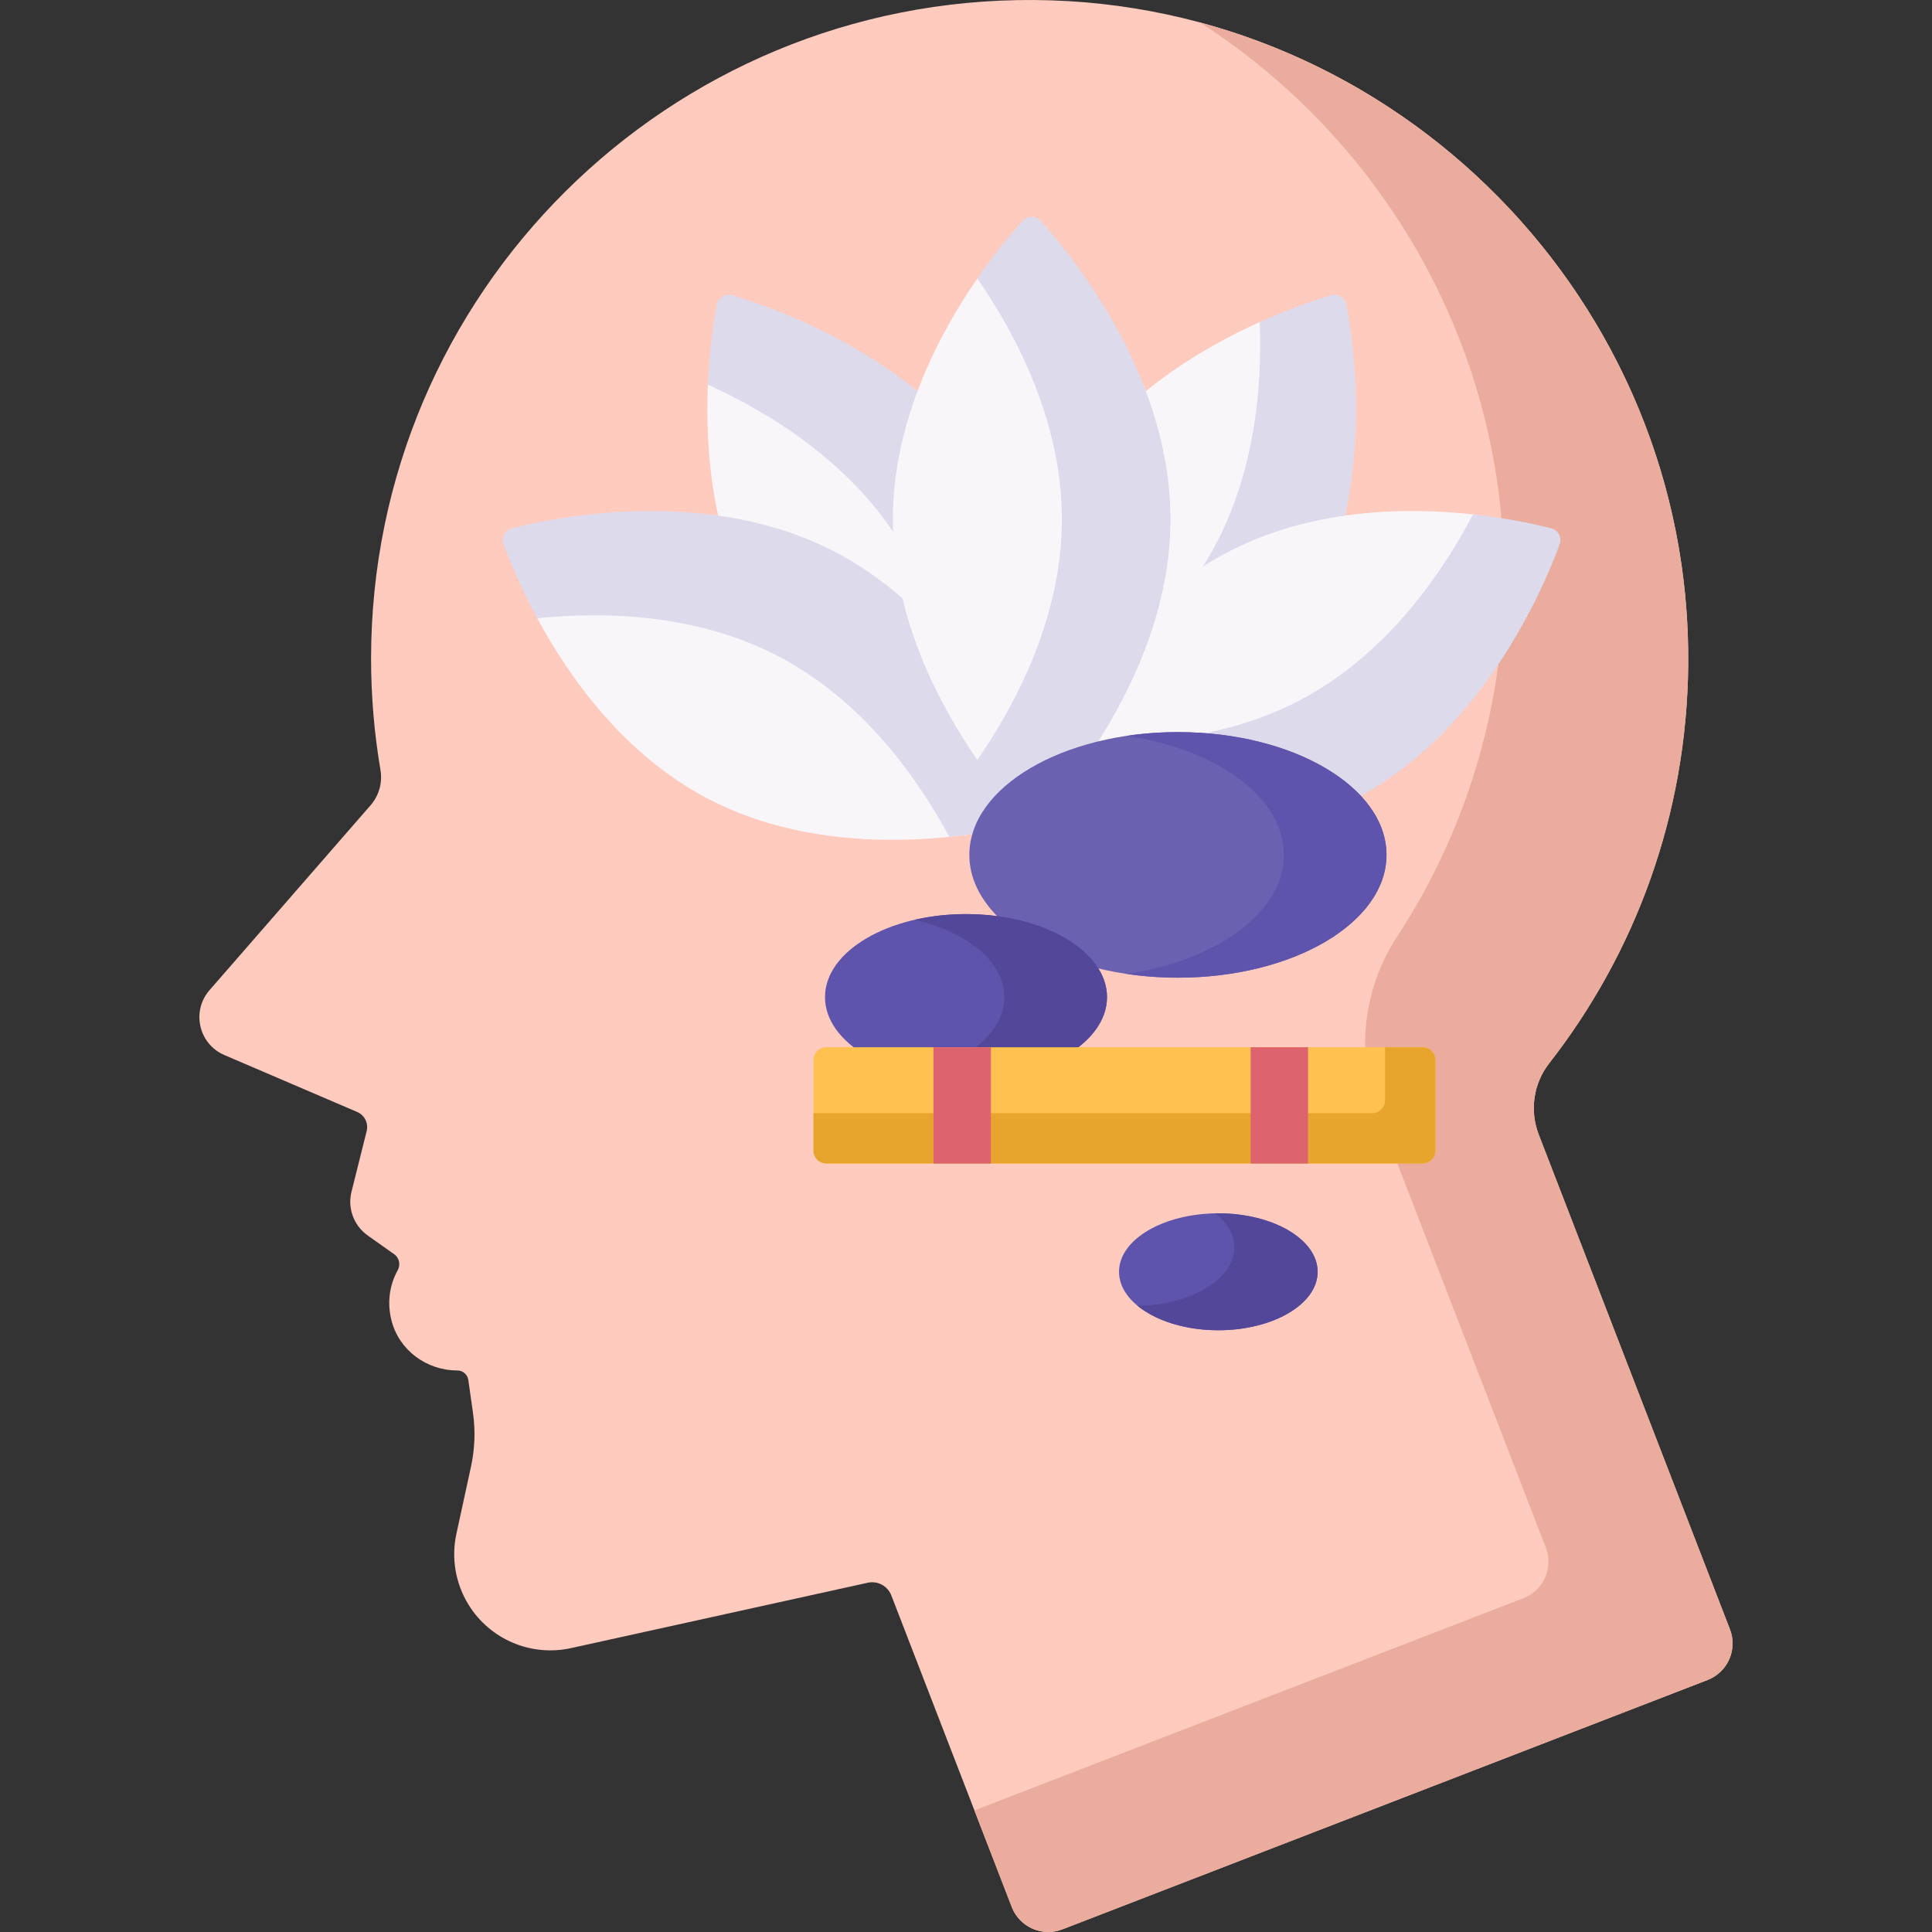 <svg xmlns="http://www.w3.org/2000/svg" width="512" viewBox="0 0 512 512" height="512" id="Capa_1"><rect x="0" y="0" width="512" height="512" fill="#333333" stroke="none"/><g><g><path fill="#ffcbbe" d="m458.457 431.793-50.669-131.102c-2.453-6.348-1.428-13.531 2.759-18.897 22.781-29.195 36.484-65.818 36.849-105.633.879-96.136-77.146-175.489-173.285-176.157-96.96-.673-175.772 77.723-175.772 174.528 0 10.056.855 19.913 2.489 29.503.573 3.36-.381 6.796-2.619 9.366l-42.682 49.005c-4.859 5.579-2.872 14.273 3.928 17.188l35.203 15.087c1.968.843 3.033 2.991 2.514 5.068l-4.019 16.076c-1.094 4.377.61 8.978 4.292 11.585l7.024 4.975c1.368.969 1.726 2.802.914 4.27-2.098 3.793-2.864 8.422-1.634 13.275 1.998 7.88 9.302 13.26 17.432 13.253 1.475-.001 2.725 1.083 2.932 2.544l1.233 8.704c.671 4.733.494 9.547-.521 14.218l-3.873 17.818c-1.406 6.469-.239 13.232 3.254 18.856 5.702 9.181 16.575 13.766 27.129 11.441l78.617-17.319c2.63-.579 5.289.848 6.26 3.36l31.905 82.552c2.068 5.35 8.08 8.01 13.43 5.943l170.966-66.076c5.351-2.068 8.011-8.081 5.944-13.431z"></path></g><g><g><path fill="#eaac9d" d="m458.457 431.793-50.669-131.102c-2.449-6.335-1.444-13.513 2.736-18.867 22.795-29.2 36.507-65.834 36.872-105.662.74-80.972-54.495-150.032-129.381-170.206 48.834 31.421 81.147 86.473 80.579 148.528-.317 34.603-10.709 66.796-28.379 93.796-9.121 13.938-10.964 31.416-4.96 46.953l44.4 114.882c2.067 5.35-.593 11.363-5.943 13.43l-145.482 56.227 9.888 25.584c2.068 5.35 8.081 8.01 13.43 5.943l170.966-66.076c5.35-2.067 8.01-8.08 5.943-13.43z"></path></g></g><g><path fill="#f9f6f9" d="m264.636 127.798c19.849 32.489 14.12 73.468 11.863 85.408-.354 1.873-2.241 3.026-4.069 2.486-11.654-3.441-50.731-17.046-70.58-49.534-13.002-21.282-15.029-46.207-14.246-64.226.412-9.489 36.368-13.815 55.451 1.664 8.076 6.55 15.679 14.541 21.581 24.202z"></path></g><g><path fill="#dddaec" d="m264.636 127.798c-19.849-32.489-58.927-46.093-70.58-49.534-1.828-.54-3.715.613-4.069 2.486-.779 4.118-1.969 11.694-2.382 21.182 16.459 7.486 38.022 20.712 51.162 42.22 13.002 21.282 15.028 46.206 14.245 64.226 8.403 3.822 15.479 6.151 19.418 7.314 1.828.54 3.715-.613 4.069-2.486 2.257-11.94 7.986-52.919-11.863-85.408z"></path></g><g><path fill="#f9f6f9" d="m221.683 146.454c33.677 17.758 49.721 55.899 53.891 67.312.654 1.79-.378 3.746-2.224 4.218-11.773 3.006-52.309 11.311-85.986-6.448-21.963-11.582-36.427-31.832-44.988-47.684-4.566-8.455 23.797-30.63 47.945-27.214 10.426 1.476 21.206 4.461 31.362 9.816z"></path></g><g><path fill="#dddaec" d="m275.574 213.767c-4.17-11.413-20.214-49.554-53.891-67.313-33.677-17.758-74.213-9.454-85.986-6.448-1.846.471-2.878 2.428-2.224 4.218 1.45 3.969 4.341 11.174 8.906 19.627 17.875-1.824 42.472-1.229 64.219 10.239 21.965 11.583 36.425 31.833 44.986 47.686 9.806-1.001 17.597-2.727 21.767-3.792 1.845-.471 2.877-2.427 2.223-4.217z"></path></g><g><path fill="#f9f6f9" d="m282.166 127.798c-19.849 32.489-14.12 73.468-11.863 85.408.354 1.873 2.241 3.026 4.069 2.486 11.654-3.441 50.731-17.046 70.58-49.534 5.683-9.302 9.269-19.3 11.44-29.112 5.413-24.461-14.375-55.387-22.556-51.701-16.52 7.443-38.396 20.725-51.67 42.453z"></path></g><g><path fill="#dddaec" d="m356.815 80.75c-.354-1.873-2.241-3.026-4.069-2.486-3.858 1.139-10.731 3.401-18.908 7.085.703 17.963-1.429 42.523-14.269 63.539-13.278 21.733-35.151 35.006-51.673 42.449.384 9.806 1.609 17.653 2.406 21.869.354 1.873 2.241 3.026 4.069 2.486 11.654-3.441 50.731-17.046 70.58-49.534 19.85-32.489 14.121-73.468 11.864-85.408z"></path></g><g><path fill="#f9f6f9" d="m325.119 146.454c-33.677 17.758-49.721 55.899-53.891 67.312-.654 1.79.378 3.746 2.224 4.218 11.773 3.006 52.309 11.311 85.986-6.448s40.257-74.205 30.934-75.218c-17.951-1.95-43.088-1.552-65.253 10.136z"></path></g><g><path fill="#dddaec" d="m411.105 140.007c-4.024-1.027-11.411-2.673-20.733-3.686-8.445 16.057-23.117 37.246-45.792 49.203-22.166 11.689-47.302 12.085-65.253 10.134-4.098 7.791-6.737 14.381-8.1 18.109-.654 1.79.378 3.746 2.224 4.218 11.773 3.006 52.309 11.311 85.986-6.448 33.677-17.758 49.721-55.899 53.891-67.312.655-1.79-.376-3.747-2.223-4.218z"></path></g><g><path fill="#f9f6f9" d="m310.189 137.6c0 38.072-26.254 70.055-34.404 79.067-1.278 1.413-3.49 1.413-4.768 0-1.454-1.607 2.368-8.877.014-11.85-1.891-2.389-9.842-.256-12.022-3.414-10.316-14.953-22.396-37.977-22.396-63.803s12.081-48.85 22.397-63.803c4.891-7.09 36.315 7.714 44.644 29.875 3.881 10.332 6.535 21.822 6.535 33.928z"></path></g><g><path fill="#dddaec" d="m275.785 58.533c-1.278-1.413-3.49-1.413-4.768 0-2.621 2.898-7.115 8.181-12.004 15.266 10.317 14.952 22.4 37.969 22.4 63.8s-12.083 48.848-22.4 63.8c4.889 7.086 9.384 12.369 12.004 15.266 1.278 1.413 3.49 1.413 4.768 0 8.151-9.012 34.404-40.995 34.404-79.067s-26.253-70.053-34.404-79.065z"></path></g><g><ellipse ry="32.541" rx="55.273" fill="#6b61b1" cy="226.555" cx="312.162"></ellipse></g><g><ellipse ry="22" rx="37.367" fill="#5e54ac" cy="264.244" cx="256"></ellipse></g><g><ellipse ry="15.494" rx="26.317" fill="#5e54ac" cy="337.035" cx="322.87"></ellipse></g><g><path fill="#524798" d="m322.87 321.541c-.233 0-.464.007-.695.01 3.095 2.541 4.924 5.653 4.924 9.018 0 8.42-11.409 15.266-25.621 15.484 4.775 3.92 12.575 6.476 21.393 6.476 14.534 0 26.317-6.937 26.317-15.494-.001-8.557-11.784-15.494-26.318-15.494z"></path></g><g><path fill="#5e54ac" d="m312.162 194.014c-4.693 0-9.248.347-13.599.995 23.95 3.568 41.674 16.337 41.674 31.546s-17.724 27.978-41.674 31.546c4.351.648 8.906.995 13.599.995 30.526 0 55.273-14.569 55.273-32.541s-24.747-32.541-55.273-32.541z"></path></g><g><path fill="#524798" d="m256 242.244c-4.8 0-9.383.539-13.599 1.509 13.91 3.203 23.768 11.166 23.768 20.49s-9.858 17.288-23.768 20.49c4.216.971 8.799 1.509 13.599 1.509 20.637 0 37.367-9.85 37.367-22 0-12.148-16.73-21.998-37.367-21.998z"></path></g><g><path fill="#ffc250" d="m377.031 308.336h-158.077c-1.864 0-3.375-1.511-3.375-3.375v-24.056c0-1.864 1.511-3.375 3.375-3.375h158.078c1.864 0 3.375 1.511 3.375 3.375v24.056c-.001 1.863-1.512 3.375-3.376 3.375z"></path></g><g><path fill="#e7a52e" d="m376.984 277.53h-9.916v14.044c0 1.89-1.532 3.423-3.423 3.423h-148.066v9.916c0 1.89 1.532 3.423 3.423 3.423h157.982c1.89 0 3.423-1.532 3.423-3.423v-23.96c0-1.891-1.533-3.423-3.423-3.423z"></path></g><g><path fill="#dd636e" d="m331.425 277.53h15.213v30.806h-15.213z"></path></g><g><path fill="#dd636e" d="m247.384 277.53h15.213v30.806h-15.213z"></path></g></g></svg>